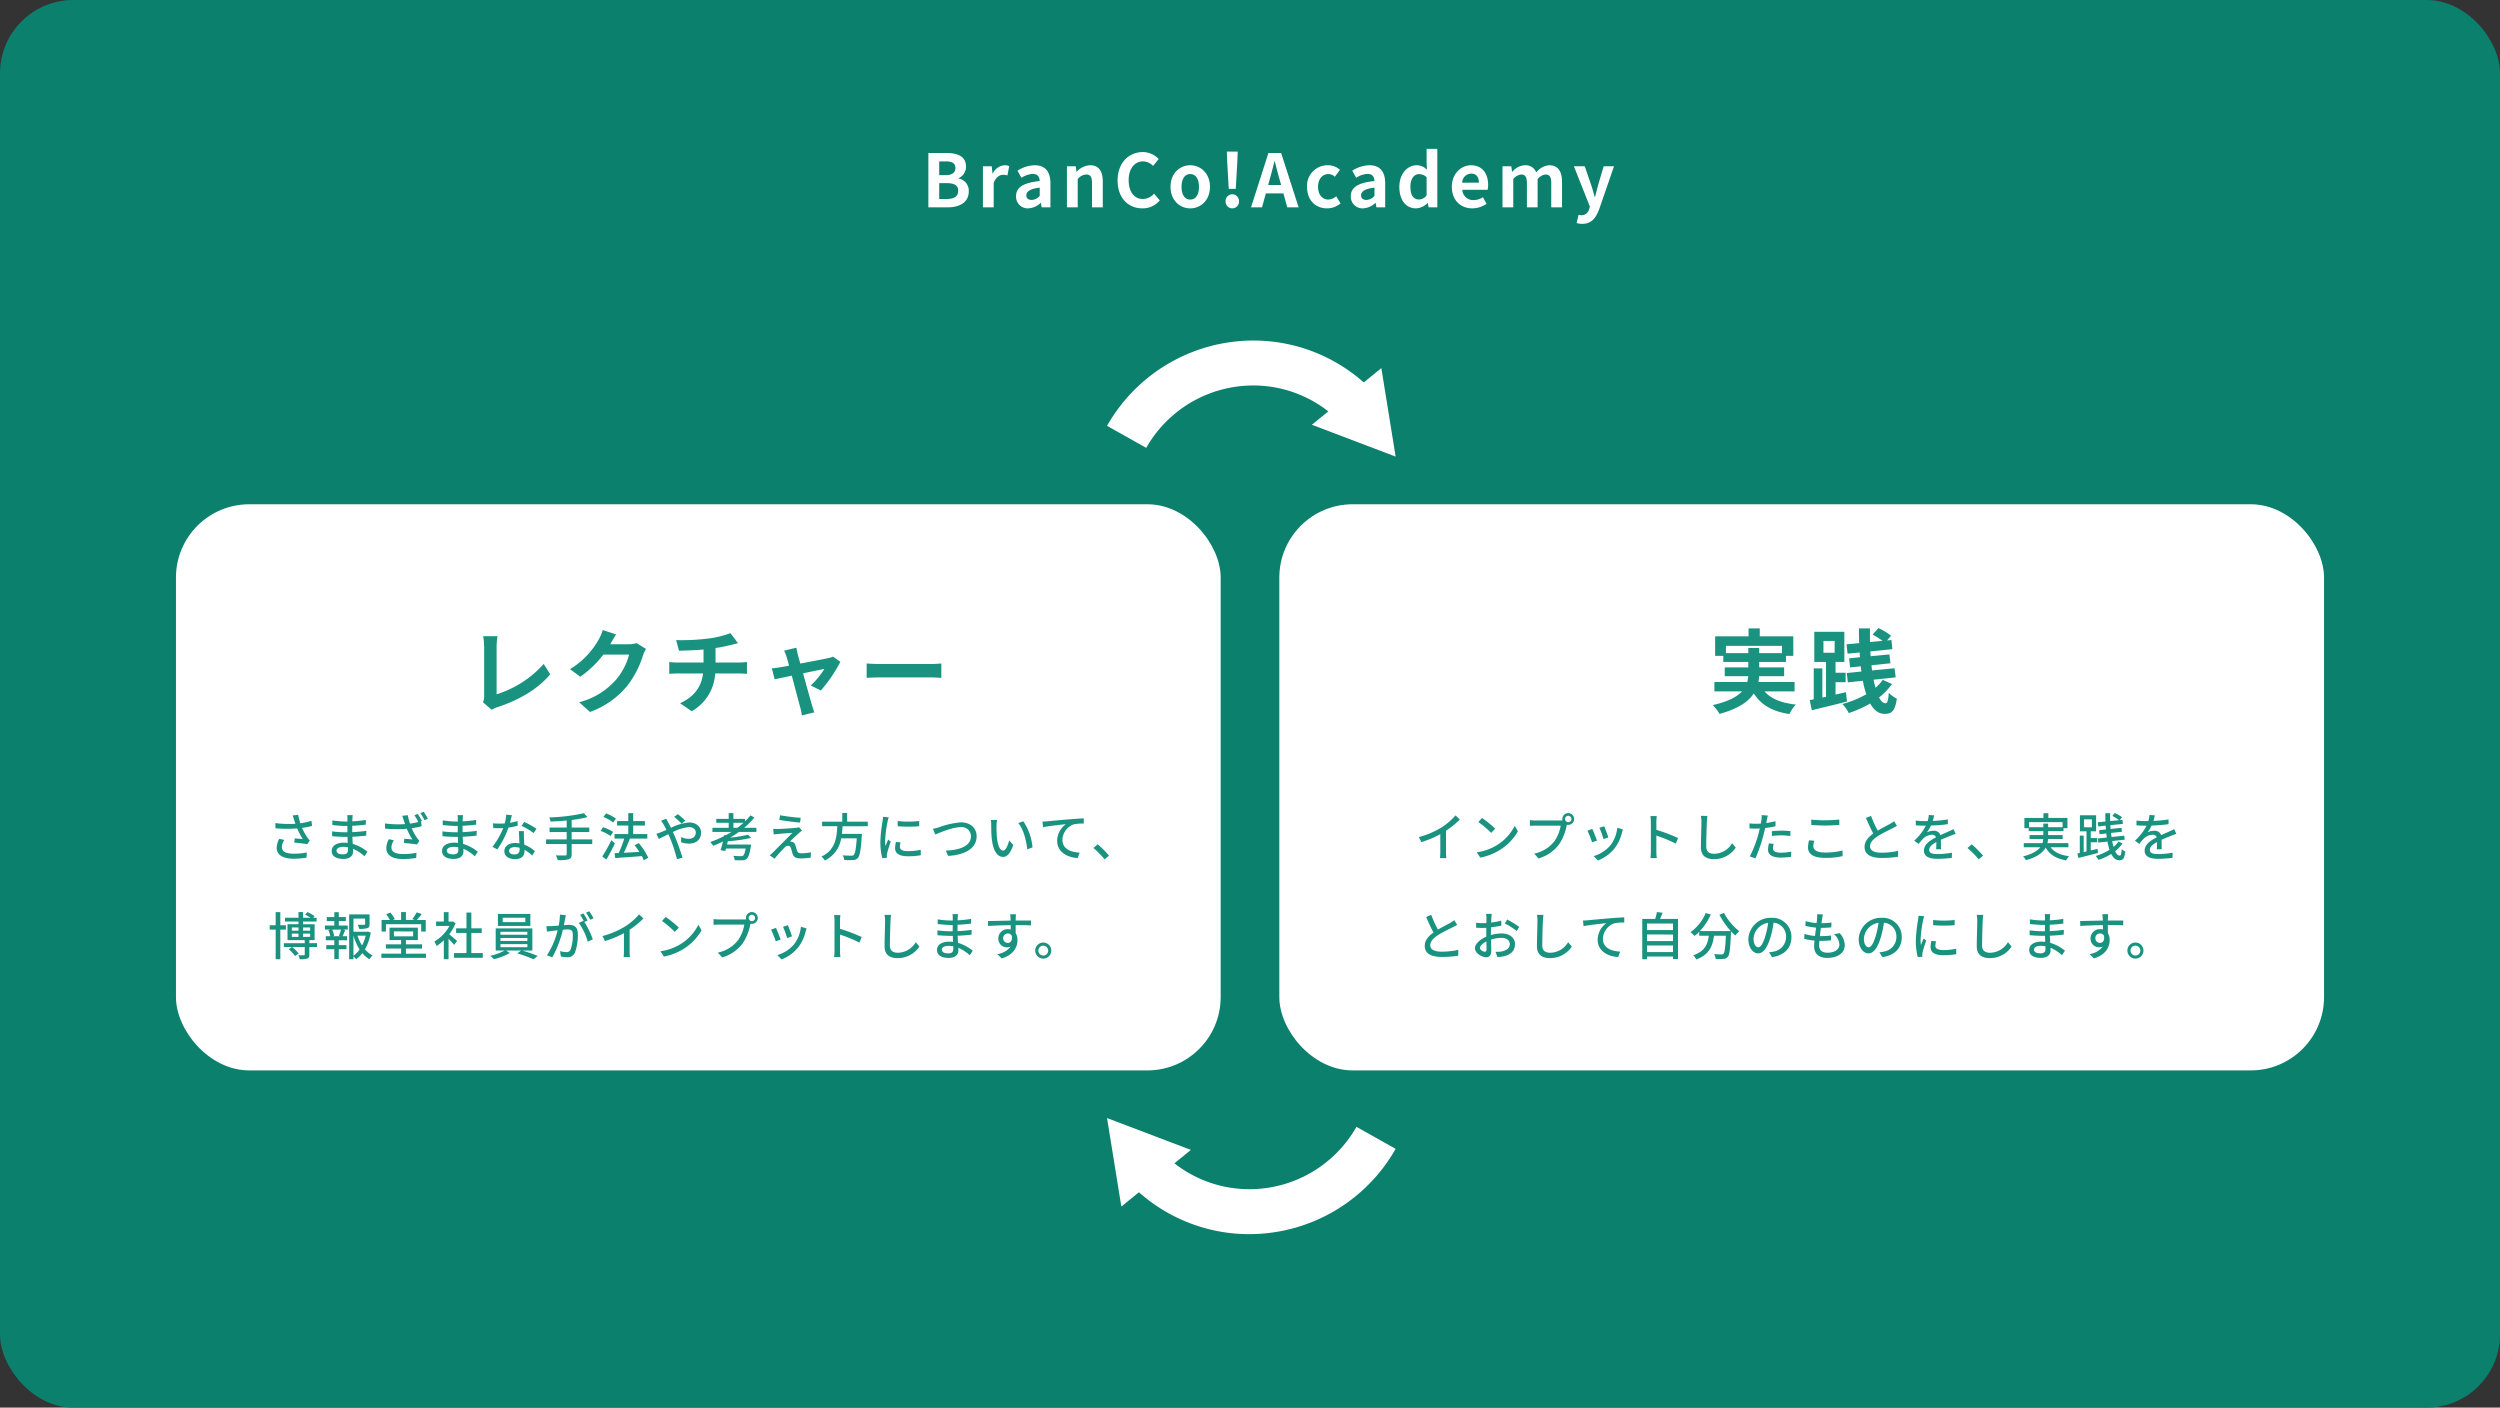 <svg xmlns="http://www.w3.org/2000/svg" xmlns:xlink="http://www.w3.org/1999/xlink" width="682" height="384" viewBox="0 0 682 384">
  <rect x="0" y="0" width="682" height="384" fill="#333333" stroke="none"/>
  <defs>
    <clipPath id="clip-path">
      <rect id="長方形_1187" data-name="長方形 1187" width="78.733" height="31.681" fill="none"/>
    </clipPath>
  </defs>
  <g id="about-fig" transform="translate(-398 -907.437)">
    <rect id="長方形_1184" data-name="長方形 1184" width="682" height="384" rx="20" transform="translate(398 907.437)" fill="#0b806d"/>
    <path id="パス_1604" data-name="パス 1604" d="M-92.74,0h5.28c3.26,0,5.74-1.38,5.74-4.36a3.365,3.365,0,0,0-2.78-3.5v-.1a3.357,3.357,0,0,0,2.02-3.2c0-2.76-2.32-3.66-5.36-3.66h-4.9Zm2.96-8.78v-3.76h1.76c1.78,0,2.66.52,2.66,1.82,0,1.18-.82,1.94-2.7,1.94Zm0,6.5V-6.6h2.06c2.04,0,3.12.62,3.12,2.06,0,1.54-1.1,2.26-3.12,2.26ZM-77.86,0h2.94V-6.68c.62-1.62,1.68-2.2,2.56-2.2a3.741,3.741,0,0,1,1.18.18l.5-2.54A3.168,3.168,0,0,0-72-11.48a3.88,3.88,0,0,0-3.18,2.26h-.06l-.22-1.98h-2.4ZM-65.5.28A5.266,5.266,0,0,0-62.12-1.2h.08l.2,1.2h2.4V-6.54c0-3.24-1.46-4.94-4.3-4.94A8.947,8.947,0,0,0-68.42-10l1.06,1.94a6.328,6.328,0,0,1,3.08-1.06c1.38,0,1.86.84,1.92,1.94-4.52.48-6.46,1.74-6.46,4.14A3.181,3.181,0,0,0-65.5.28Zm.96-2.3c-.86,0-1.48-.38-1.48-1.26,0-1,.92-1.76,3.66-2.1v2.26A3.043,3.043,0,0,1-64.54-2.02ZM-54.94,0H-52V-7.7a3.148,3.148,0,0,1,2.32-1.26c1.1,0,1.58.6,1.58,2.34V0h2.94V-6.98c0-2.82-1.04-4.5-3.46-4.5a5.162,5.162,0,0,0-3.64,1.76h-.06l-.22-1.48h-2.4Zm20.6.28A5.99,5.99,0,0,0-29.62-1.9l-1.56-1.84a4.082,4.082,0,0,1-3.06,1.46c-2.34,0-3.86-1.94-3.86-5.16,0-3.18,1.68-5.1,3.92-5.1a3.9,3.9,0,0,1,2.74,1.24l1.54-1.88a6.037,6.037,0,0,0-4.34-1.9c-3.74,0-6.88,2.86-6.88,7.74C-41.12-2.4-38.08.28-34.34.28Zm13.04,0c2.8,0,5.38-2.16,5.38-5.88s-2.58-5.88-5.38-5.88-5.38,2.16-5.38,5.88S-24.1.28-21.3.28Zm0-2.4c-1.52,0-2.38-1.36-2.38-3.48,0-2.1.86-3.48,2.38-3.48s2.38,1.38,2.38,3.48C-18.92-3.48-19.78-2.12-21.3-2.12Zm10.5-2.92h1.92l.42-7.38.1-2.78h-2.96l.1,2.78ZM-9.84.28A1.854,1.854,0,0,0-8-1.64,1.842,1.842,0,0,0-9.84-3.56a1.826,1.826,0,0,0-1.82,1.92A1.838,1.838,0,0,0-9.84.28ZM.4-7.72c.44-1.54.88-3.22,1.26-4.84h.1c.42,1.6.82,3.3,1.28,4.84L3.48-6.1H-.04ZM-4.72,0h3L-.68-3.8h4.8L5.16,0h3.1L3.5-14.82H.02ZM16.02.28A5.645,5.645,0,0,0,19.7-1.08L18.52-3.02a3.478,3.478,0,0,1-2.18.9c-1.6,0-2.78-1.36-2.78-3.48,0-2.1,1.16-3.48,2.88-3.48a2.549,2.549,0,0,1,1.7.74l1.4-1.9a4.9,4.9,0,0,0-3.26-1.24A5.587,5.587,0,0,0,10.56-5.6C10.56-1.88,12.92.28,16.02.28Zm9.8,0A5.266,5.266,0,0,0,29.2-1.2h.08l.2,1.2h2.4V-6.54c0-3.24-1.46-4.94-4.3-4.94A8.947,8.947,0,0,0,22.9-10l1.06,1.94a6.328,6.328,0,0,1,3.08-1.06c1.38,0,1.86.84,1.92,1.94-4.52.48-6.46,1.74-6.46,4.14A3.181,3.181,0,0,0,25.82.28Zm.96-2.3c-.86,0-1.48-.38-1.48-1.26,0-1,.92-1.76,3.66-2.1v2.26A3.043,3.043,0,0,1,26.78-2.02ZM40.32.28a4.645,4.645,0,0,0,3.1-1.44h.08L43.72,0H46.1V-15.96H43.18v3.94l.1,1.76a3.855,3.855,0,0,0-2.84-1.22c-2.42,0-4.7,2.24-4.7,5.88C35.74-1.92,37.54.28,40.32.28Zm.76-2.42c-1.48,0-2.32-1.16-2.32-3.48,0-2.24,1.06-3.44,2.32-3.44a3.02,3.02,0,0,1,2.1.84V-3.3A2.548,2.548,0,0,1,41.08-2.14ZM55.64.28a7.051,7.051,0,0,0,3.9-1.24l-1-1.8a4.616,4.616,0,0,1-2.52.78,2.943,2.943,0,0,1-3.1-2.8h6.9a5.527,5.527,0,0,0,.14-1.36c0-3.08-1.6-5.34-4.68-5.34-2.66,0-5.22,2.26-5.22,5.88C50.06-1.9,52.5.28,55.64.28ZM52.88-6.74A2.521,2.521,0,0,1,55.32-9.2c1.44,0,2.12.96,2.12,2.46ZM63.88,0h2.94V-7.7a3.192,3.192,0,0,1,2.14-1.26c1.06,0,1.58.6,1.58,2.34V0h2.92V-7.7a3.268,3.268,0,0,1,2.16-1.26c1.06,0,1.56.6,1.56,2.34V0h2.94V-6.98c0-2.82-1.1-4.5-3.48-4.5a4.967,4.967,0,0,0-3.56,1.96A3.048,3.048,0,0,0,70-11.48,4.716,4.716,0,0,0,66.56-9.7H66.5l-.22-1.5h-2.4ZM85.64,4.5c2.5,0,3.7-1.52,4.68-4.16L94.3-11.2H91.48L89.94-6c-.26,1.04-.54,2.12-.8,3.16h-.1C88.72-3.92,88.44-5,88.1-6l-1.78-5.2H83.36l4.36,11-.2.66a2.144,2.144,0,0,1-2.1,1.7,3.012,3.012,0,0,1-.78-.14L84.1,4.28A4.742,4.742,0,0,0,85.64,4.5Z" transform="translate(744 964)" fill="#fff"/>
    <g id="グループ_2291" data-name="グループ 2291" transform="translate(0 61.084)">
      <rect id="長方形_726" data-name="長方形 726" width="285" height="154.446" rx="20" transform="translate(446 983.916)" fill="#fff"/>
      <rect id="長方形_1185" data-name="長方形 1185" width="285" height="154.446" rx="20" transform="translate(747 983.916)" fill="#fff"/>
      <path id="パス_1601" data-name="パス 1601" d="M1.064,10.778l.686,1.386a28.643,28.643,0,0,0,5.166-2.17v4.872a16.223,16.223,0,0,1-.084,1.652H8.568a10.528,10.528,0,0,1-.1-1.652V9.056A23.617,23.617,0,0,0,12.236,5.99L11.06,4.87A17.282,17.282,0,0,1,7.168,8.2,23.118,23.118,0,0,1,1.064,10.778ZM18.312,5.57,17.29,6.662a30.366,30.366,0,0,1,3.5,2.968L21.9,8.5A29.378,29.378,0,0,0,18.312,5.57ZM16.87,14.936l.938,1.442a15.436,15.436,0,0,0,5.362-2.086,14.314,14.314,0,0,0,4.914-5.068L27.23,7.7a13.33,13.33,0,0,1-4.858,5.278A14.547,14.547,0,0,1,16.87,14.936ZM40.95,5.85a.885.885,0,0,1,.868-.882.9.9,0,0,1,.882.882.885.885,0,0,1-.882.868A.872.872,0,0,1,40.95,5.85Zm-.742,0a1.738,1.738,0,0,0,.042.378,4.753,4.753,0,0,1-.6.028h-6.79c-.462,0-1.12-.056-1.512-.1V7.726c.364-.028.924-.056,1.512-.056h6.888a10.144,10.144,0,0,1-1.75,4.3A9.394,9.394,0,0,1,32.522,15.3l1.2,1.316a10.889,10.889,0,0,0,5.558-3.794,14.263,14.263,0,0,0,2.1-5.138c.014-.084.042-.182.056-.266a1.738,1.738,0,0,0,.378.042,1.61,1.61,0,1,0-1.61-1.61ZM51.632,7.824l-1.316.434a25.6,25.6,0,0,1,1.12,3.08l1.316-.476C52.57,10.246,51.884,8.412,51.632,7.824Zm5.11.9L55.2,8.23a9.717,9.717,0,0,1-1.862,4.788,9.54,9.54,0,0,1-4.592,2.954l1.162,1.19a10.849,10.849,0,0,0,4.606-3.388,11.223,11.223,0,0,0,1.96-4.228C56.532,9.322,56.616,9.07,56.742,8.72ZM48.37,8.552l-1.316.476a28.593,28.593,0,0,1,1.274,3.192l1.33-.49C49.392,10.96,48.692,9.2,48.37,8.552Zm15.988,6.16a14.656,14.656,0,0,1-.112,1.792h1.722a16.4,16.4,0,0,1-.112-1.792V10.386a36.658,36.658,0,0,1,5.292,2.184l.63-1.526A47.455,47.455,0,0,0,65.856,8.8V6.62c0-.49.056-1.106.1-1.568H64.232a10.134,10.134,0,0,1,.126,1.568Zm15.428-9.7L77.994,5a8.1,8.1,0,0,1,.154,1.624c0,1.344-.14,4.956-.14,6.944,0,2.324,1.428,3.234,3.556,3.234a7.109,7.109,0,0,0,5.95-3.136l-.994-1.218a5.737,5.737,0,0,1-4.928,2.884c-1.218,0-2.128-.5-2.128-1.988,0-1.932.1-5.166.168-6.72A12.769,12.769,0,0,1,79.786,5.01ZM97.86,12.626l-1.3-.126a8.227,8.227,0,0,0-.238,1.75c0,1.386,1.232,2.128,3.514,2.128a21.616,21.616,0,0,0,2.772-.2l.042-1.414a15.82,15.82,0,0,1-2.8.28c-1.792,0-2.17-.574-2.17-1.2A5.139,5.139,0,0,1,97.86,12.626Zm-1.6-7.714-1.68-.126a5.727,5.727,0,0,1-.056,1.26c-.028.266-.1.63-.168,1.05-.49.042-.966.056-1.4.056a13.193,13.193,0,0,1-1.708-.112l.028,1.372c.5.042,1.022.056,1.666.056.35,0,.728-.014,1.134-.028-.112.462-.224.924-.336,1.358a32.381,32.381,0,0,1-2.38,6.272l1.526.518a42.292,42.292,0,0,0,2.212-6.44c.154-.588.308-1.232.448-1.834a25.085,25.085,0,0,0,2.814-.476V6.452a24.565,24.565,0,0,1-2.534.49c.07-.308.126-.588.168-.826C96.054,5.836,96.18,5.262,96.264,4.912ZM97.37,9.168v1.3a23.561,23.561,0,0,1,2.646-.154,17.692,17.692,0,0,1,2.38.182l.042-1.344a23.729,23.729,0,0,0-2.45-.112C99.092,9.042,98.126,9.1,97.37,9.168Zm10.738-3.15V7.474c1.12.084,2.338.154,3.766.154,1.3,0,2.926-.1,3.892-.168V6c-1.036.1-2.548.2-3.906.2A32.144,32.144,0,0,1,108.108,6.018Zm.84,5.768-1.442-.126a8.576,8.576,0,0,0-.28,1.974c0,1.834,1.624,2.828,4.634,2.828a20.052,20.052,0,0,0,4.8-.49l-.014-1.54a17.958,17.958,0,0,1-4.844.56c-2.142,0-3.122-.7-3.122-1.694A4.991,4.991,0,0,1,108.948,11.786ZM124.418,5l-1.386.574c.658,1.5,1.358,3.08,2,4.256-1.428,1.008-2.38,2.156-2.38,3.64,0,2.24,1.988,3.01,4.69,3.01a26.728,26.728,0,0,0,4.452-.336l.014-1.6a20.857,20.857,0,0,1-4.522.5c-2.086,0-3.136-.644-3.136-1.736,0-1.022.784-1.9,2.016-2.716,1.33-.868,3.192-1.736,4.116-2.212.448-.224.84-.434,1.2-.658l-.77-1.274a7.764,7.764,0,0,1-1.12.742c-.728.406-2.114,1.092-3.346,1.834A32.709,32.709,0,0,1,124.418,5Zm17.22-.14-1.456-.112a6.972,6.972,0,0,1-.322,1.666c-.28.014-.56.014-.826.014a18.1,18.1,0,0,1-2.408-.154V7.586c.784.056,1.75.084,2.338.084h.406a14.066,14.066,0,0,1-3.164,4.088l1.2.9a15.224,15.224,0,0,1,1.274-1.5,3.568,3.568,0,0,1,2.324-1.008,1.127,1.127,0,0,1,1.148.7c-1.624.826-3.3,1.918-3.3,3.64s1.624,2.226,3.71,2.226a35.651,35.651,0,0,0,3.892-.252l.042-1.414a23.84,23.84,0,0,1-3.892.364c-1.414,0-2.324-.2-2.324-1.148,0-.826.756-1.47,1.96-2.128-.014.686-.028,1.484-.056,1.974h1.33c-.014-.672-.028-1.792-.042-2.59.98-.448,1.89-.812,2.6-1.092.42-.168,1.022-.392,1.428-.518l-.574-1.288c-.448.224-.854.406-1.33.616-.658.308-1.372.6-2.24,1.008a1.843,1.843,0,0,0-1.876-1.19,4.112,4.112,0,0,0-1.792.42,11.234,11.234,0,0,0,1.078-1.848,43.257,43.257,0,0,0,4.606-.364v-1.3a32.276,32.276,0,0,1-4.116.406C141.442,5.766,141.554,5.248,141.638,4.856Zm12.152,12,1.19-1.008a25.831,25.831,0,0,0-3.094-3.094l-1.148,1.008A25.554,25.554,0,0,1,153.79,16.854ZM167.524,8.09V6.7h9.142V8.09h-3.934V7.1h-1.316V8.09Zm10.738,5.474V12.43H172.55a7.452,7.452,0,0,0,.168-1.12h3.976V10.232h-3.962V9.168h4.186V8.356H178v-2.8h-5.208V4.268h-1.344V5.556H166.25v2.8h1.19v.812h3.976v1.064h-3.752V11.31H171.4a5.258,5.258,0,0,1-.21,1.12h-5.11v1.134h4.508c-.742.952-2.128,1.834-4.7,2.492a5.148,5.148,0,0,1,.8,1.036c3.08-.882,4.62-2.1,5.376-3.444,1.078,1.932,2.856,3.024,5.586,3.486A4.671,4.671,0,0,1,178.43,16c-2.352-.308-4.046-1.106-5.026-2.436Zm4.256-7.63h2.142V8.1h-2.142Zm3.7,8.064-1.862.434v-2.24h1.75V11.058h-1.75V9.224h1.47v-4.4H181.4v4.4H183.2v5.488l-.77.168V10.372H181.37v4.746l-.658.14.266,1.218c1.484-.364,3.486-.868,5.362-1.358Zm5.712-1.988a7.3,7.3,0,0,1-1.358,1.442,13.283,13.283,0,0,1-.364-1.582l3.416-.378-.126-1.092-3.472.364c-.056-.35-.1-.728-.14-1.106l2.982-.322-.126-1.078-2.968.308c-.028-.336-.042-.686-.056-1.036l3.4-.336L193,6.088l-.756.07.658-.784a11.148,11.148,0,0,0-1.96-1.162L190.232,5a10.891,10.891,0,0,1,1.834,1.176l-2.408.238c-.014-.7-.028-1.414-.014-2.142h-1.316q0,1.155.042,2.268l-2.1.2.126,1.134,2.03-.21c.028.35.042.7.07,1.036l-1.862.2.126,1.092,1.834-.2c.042.378.1.756.14,1.12l-2.436.252.126,1.12,2.492-.266a16.34,16.34,0,0,0,.56,2.24,14.755,14.755,0,0,1-3.794,1.68,5.032,5.032,0,0,1,.8,1.064,15.942,15.942,0,0,0,3.458-1.61c.56,1.078,1.274,1.722,2.2,1.722,1.036,0,1.414-.532,1.638-2.38a3.2,3.2,0,0,1-.98-.686c-.084,1.358-.224,1.792-.546,1.792-.462,0-.882-.434-1.246-1.2a9.336,9.336,0,0,0,2.016-2.128Zm9.912-7.154-1.456-.112a6.972,6.972,0,0,1-.322,1.666c-.28.014-.56.014-.826.014a18.1,18.1,0,0,1-2.408-.154V7.586c.784.056,1.75.084,2.338.084h.406a14.066,14.066,0,0,1-3.164,4.088l1.2.9a15.224,15.224,0,0,1,1.274-1.5,3.568,3.568,0,0,1,2.324-1.008,1.127,1.127,0,0,1,1.148.7c-1.624.826-3.3,1.918-3.3,3.64s1.624,2.226,3.71,2.226a35.651,35.651,0,0,0,3.892-.252l.042-1.414a23.84,23.84,0,0,1-3.892.364c-1.414,0-2.324-.2-2.324-1.148,0-.826.756-1.47,1.96-2.128-.014.686-.028,1.484-.056,1.974h1.33c-.014-.672-.028-1.792-.042-2.59.98-.448,1.89-.812,2.6-1.092.42-.168,1.022-.392,1.428-.518l-.574-1.288c-.448.224-.854.406-1.33.616-.658.308-1.372.6-2.24,1.008a1.843,1.843,0,0,0-1.876-1.19,4.112,4.112,0,0,0-1.792.42,11.234,11.234,0,0,0,1.078-1.848,43.257,43.257,0,0,0,4.606-.364v-1.3a32.276,32.276,0,0,1-4.116.406C201.642,5.766,201.754,5.248,201.838,4.856ZM4.438,32l-1.386.574c.658,1.5,1.358,3.08,2,4.256-1.428,1.008-2.38,2.156-2.38,3.64,0,2.24,1.988,3.01,4.69,3.01a26.728,26.728,0,0,0,4.452-.336l.014-1.6a20.857,20.857,0,0,1-4.522.5c-2.086,0-3.136-.644-3.136-1.736,0-1.022.784-1.9,2.016-2.716,1.33-.868,3.192-1.736,4.116-2.212.448-.224.84-.434,1.2-.658l-.77-1.274a7.763,7.763,0,0,1-1.12.742C8.89,34.6,7.5,35.286,6.272,36.028A32.71,32.71,0,0,1,4.438,32Zm16.52-.266h-1.54a9.1,9.1,0,0,1,.084,1.106c0,.252-.014.756-.014,1.386q-.525.042-.966.042a14.144,14.144,0,0,1-1.862-.112L16.7,35.5c.462.042.994.07,1.848.07q.4,0,.924-.042c-.014.532-.014,1.064-.014,1.554v.868c-1.652.714-3.094,1.96-3.094,3.15,0,1.344,1.862,2.464,3.08,2.464.826,0,1.372-.434,1.372-1.918,0-.56-.042-1.736-.056-2.9a9.472,9.472,0,0,1,2.87-.462c1.274,0,2.24.6,2.24,1.68,0,1.176-1.022,1.792-2.2,2.016a7.384,7.384,0,0,1-1.68.1l.5,1.428a10.882,10.882,0,0,0,1.778-.21c2.058-.49,3.024-1.652,3.024-3.318,0-1.792-1.568-2.912-3.654-2.912a10.936,10.936,0,0,0-2.912.448v-.49c0-.5.014-1.064.028-1.624.966-.112,2-.28,2.814-.462l-.028-1.372a17.547,17.547,0,0,1-2.758.532c.028-.5.042-.952.056-1.288S20.916,32,20.958,31.73Zm4.186,1.54-.616,1.064a20.278,20.278,0,0,1,3.234,2.072l.686-1.12A25.072,25.072,0,0,0,25.144,33.27Zm-7.406,7.756c0-.56.728-1.274,1.75-1.778.014.91.042,1.722.042,2.17s-.2.644-.476.644C18.578,42.062,17.738,41.586,17.738,41.026ZM35.056,32.01,33.264,32a8.1,8.1,0,0,1,.154,1.624c0,1.344-.14,4.956-.14,6.944,0,2.324,1.428,3.234,3.556,3.234a7.109,7.109,0,0,0,5.95-3.136l-.994-1.218a5.737,5.737,0,0,1-4.928,2.884c-1.218,0-2.128-.5-2.128-1.988,0-1.932.1-5.166.168-6.72A12.769,12.769,0,0,1,35.056,32.01Zm10.78,1.54.154,1.54c1.554-.336,4.816-.672,6.23-.826a5.637,5.637,0,0,0-2.38,4.55c0,3.094,2.87,4.564,5.614,4.69l.518-1.484c-2.324-.1-4.7-.952-4.7-3.5a4.642,4.642,0,0,1,3.108-4.214,12.488,12.488,0,0,1,2.716-.21V32.682c-.966.042-2.366.126-3.864.252-2.576.21-5.068.448-6.09.546C46.872,33.508,46.382,33.536,45.836,33.55Zm17.472,8.61V40.354h7.084V42.16Zm7.084-4.8V39.15H63.308V37.358Zm0-3v1.792H63.308V34.362Zm-3.528-1.246c.238-.5.462-1.106.686-1.694L66,31.24a15.221,15.221,0,0,1-.462,1.876H62.006v11h1.3v-.756h7.084v.7h1.372V33.116Zm16.184-1.148a21.506,21.506,0,0,0,3.108,4.452H77.728A15.733,15.733,0,0,0,80.7,31.9l-1.386-.406a11.881,11.881,0,0,1-4.144,5.222,9.764,9.764,0,0,1,1.106,1.036,11.931,11.931,0,0,0,1.274-1.134v1.078h2.618c-.294,2.212-1.036,4.256-4.256,5.32a4.109,4.109,0,0,1,.826,1.162c3.6-1.316,4.494-3.766,4.844-6.482h3.234c-.14,3.248-.322,4.564-.644,4.9a.75.75,0,0,1-.6.2c-.322,0-1.12-.014-1.974-.1a2.986,2.986,0,0,1,.434,1.316,15.782,15.782,0,0,0,2.17,0,1.509,1.509,0,0,0,1.148-.574c.476-.546.672-2.17.854-6.412.014-.126.014-.42.014-.546a12.787,12.787,0,0,0,1.176,1.148,7.16,7.16,0,0,1,1.092-1.162,15.5,15.5,0,0,1-4.172-5ZM102.7,38.086a5.182,5.182,0,0,0-5.488-5.278,6.068,6.068,0,0,0-6.258,5.824c0,2.338,1.274,3.878,2.66,3.878s2.548-1.582,3.388-4.438a27.879,27.879,0,0,0,.84-3.934,3.722,3.722,0,0,1,3.388,3.906,4.027,4.027,0,0,1-3.388,3.976,8.653,8.653,0,0,1-1.246.2l.826,1.316C100.828,43.042,102.7,41.026,102.7,38.086Zm-10.332.406a4.68,4.68,0,0,1,3.99-4.326,22.289,22.289,0,0,1-.77,3.612c-.644,2.156-1.3,3.066-1.932,3.066C93.058,40.844,92.372,40.1,92.372,38.492ZM111.286,31.9l-1.568-.084a5.928,5.928,0,0,1-.014,1.106c-.028.364-.07.812-.14,1.316a13.623,13.623,0,0,1-2.982-.532l-.07,1.288a17.777,17.777,0,0,0,2.912.49c-.1.742-.2,1.526-.294,2.268a11.84,11.84,0,0,1-2.87-.56l-.07,1.344a15.307,15.307,0,0,0,2.8.476c-.056.63-.1,1.162-.1,1.526,0,2.324,1.554,3.206,3.584,3.206,2.9,0,4.774-1.372,4.774-3.472a4.881,4.881,0,0,0-1.4-3.29L114.3,37.3a3.84,3.84,0,0,1,1.484,2.8c0,1.316-1.232,2.226-3.276,2.226-1.5,0-2.24-.742-2.24-2.016,0-.294.028-.728.07-1.218h.532c.91,0,1.764-.056,2.618-.14l.042-1.316a22.358,22.358,0,0,1-2.87.168h-.2c.084-.728.182-1.526.28-2.254h.028a26.926,26.926,0,0,0,2.814-.14l.042-1.316a18.7,18.7,0,0,1-2.716.182c.07-.532.126-.966.168-1.274C111.132,32.668,111.188,32.332,111.286,31.9ZM132.8,38.086a5.182,5.182,0,0,0-5.488-5.278,6.068,6.068,0,0,0-6.258,5.824c0,2.338,1.274,3.878,2.66,3.878s2.548-1.582,3.388-4.438a27.879,27.879,0,0,0,.84-3.934,3.722,3.722,0,0,1,3.388,3.906,4.027,4.027,0,0,1-3.388,3.976,8.653,8.653,0,0,1-1.246.2l.826,1.316C130.928,43.042,132.8,41.026,132.8,38.086Zm-10.332.406a4.68,4.68,0,0,1,3.99-4.326,22.289,22.289,0,0,1-.77,3.612c-.644,2.156-1.3,3.066-1.932,3.066C123.158,40.844,122.472,40.1,122.472,38.492Zm18.886-5.1.014,1.428a35.681,35.681,0,0,0,5.866,0V33.4A25.8,25.8,0,0,1,141.358,33.4Zm.8,5.824-1.26-.112a7.091,7.091,0,0,0-.238,1.722c0,1.358,1.092,2.184,3.472,2.184a19.208,19.208,0,0,0,3.542-.28l-.028-1.5a15.034,15.034,0,0,1-3.486.378c-1.694,0-2.184-.518-2.184-1.148A4.863,4.863,0,0,1,142.156,39.22Zm-3.234-6.832-1.554-.14a10.175,10.175,0,0,1-.126,1.162,40.4,40.4,0,0,0-.6,5.586,17.791,17.791,0,0,0,.518,4.522l1.274-.084c-.014-.168-.028-.378-.028-.518a2.737,2.737,0,0,1,.07-.644c.14-.7.63-2.2.994-3.262l-.7-.56c-.224.518-.5,1.2-.742,1.778a13.814,13.814,0,0,1-.084-1.5,33.574,33.574,0,0,1,.686-5.278A10.042,10.042,0,0,1,138.922,32.388Zm16.114-.378L153.244,32a8.1,8.1,0,0,1,.154,1.624c0,1.344-.14,4.956-.14,6.944,0,2.324,1.428,3.234,3.556,3.234a7.109,7.109,0,0,0,5.95-3.136l-.994-1.218a5.737,5.737,0,0,1-4.928,2.884c-1.218,0-2.128-.5-2.128-1.988,0-1.932.1-5.166.168-6.72A12.768,12.768,0,0,1,155.036,32.01Zm13.846,9.464c0-.56.644-1.022,1.834-1.022a6.342,6.342,0,0,1,1.274.126c.014.308.014.588.014.784,0,.9-.6,1.134-1.386,1.134C169.414,42.5,168.882,42.076,168.882,41.474Zm4.41-9.674h-1.5a4.594,4.594,0,0,1,.07.882v.854h-.6a25.366,25.366,0,0,1-3.514-.308l.014,1.274c.91.112,2.59.252,3.514.252h.574v1.722h-.714a27.37,27.37,0,0,1-3.458-.252l.014,1.316c.966.112,2.52.182,3.416.182h.77c.014.518.042,1.092.056,1.638-.336-.028-.672-.056-1.036-.056-2.086,0-3.332.91-3.332,2.254,0,1.4,1.134,2.184,3.234,2.184,1.834,0,2.6-.966,2.6-2.03,0-.2-.014-.434-.028-.728a10.764,10.764,0,0,1,3.136,2.044l.812-1.246a11.241,11.241,0,0,0-4.018-2.142c-.028-.63-.07-1.3-.1-1.946,1.344-.056,2.506-.154,3.794-.308l.014-1.3c-1.218.168-2.45.294-3.836.35V34.7c1.358-.056,2.66-.182,3.7-.308V33.1a30.76,30.76,0,0,1-3.682.392c.014-.308.014-.574.028-.742C173.236,32.36,173.264,32.052,173.292,31.8Zm15.834.028h-1.61c.028.14.07.574.112,1.022.014.168.014.406.028.714-2,.028-4.606.1-6.188.126l.042,1.344c1.736-.112,4.032-.2,6.16-.224,0,.406.014.826.014,1.19a2.8,2.8,0,0,0-.784-.1,2.528,2.528,0,0,0-2.6,2.52,2.338,2.338,0,0,0,2.352,2.436,2.193,2.193,0,0,0,.98-.21,5.379,5.379,0,0,1-3.612,2.058l1.19,1.176c3.318-.966,4.312-3.164,4.312-5.026a3.448,3.448,0,0,0-.49-1.862c0-.63,0-1.442-.014-2.2,2.03,0,3.36.028,4.186.07l.028-1.316h-4.2c0-.28,0-.532.014-.7A8.157,8.157,0,0,1,189.126,31.828Zm-3.514,6.566a1.261,1.261,0,0,1,1.274-1.316,1.154,1.154,0,0,1,1.092.672c.182,1.316-.364,1.89-1.092,1.89A1.228,1.228,0,0,1,185.612,38.394Zm10.934,1.162a2.191,2.191,0,1,0,0,4.382,2.191,2.191,0,0,0,0-4.382Zm0,3.542a1.344,1.344,0,1,1,1.344-1.344A1.344,1.344,0,0,1,196.546,43.1Z" transform="translate(784 1063.925)" fill="#199380"/>
      <path id="パス_1602" data-name="パス 1602" d="M7.224,6.074c.1.28.224.644.364,1.078A28.885,28.885,0,0,1,2.114,6.97l.028,1.414a36.814,36.814,0,0,0,5.936.042A19.265,19.265,0,0,0,9.6,11.338c-.476-.056-1.47-.14-2.212-.2l-.1,1.162a33.572,33.572,0,0,1,3.528.42l.7-1.008a6.632,6.632,0,0,1-.672-.826,15.6,15.6,0,0,1-1.442-2.6,24.129,24.129,0,0,0,2.73-.546l-.168-1.4a17.3,17.3,0,0,1-3.024.672,15.225,15.225,0,0,1-.6-2.31l-1.512.182C6.986,5.3,7.126,5.766,7.224,6.074Zm-2.66,5.488-1.386-.308a5.5,5.5,0,0,0-.7,2.45c0,1.946,1.736,2.968,4.48,2.982a19.122,19.122,0,0,0,3.682-.308l.07-1.4a17.7,17.7,0,0,1-3.668.336c-2.016-.014-3.15-.56-3.15-1.82A3.543,3.543,0,0,1,4.564,11.562ZM18.8,14.474c0-.56.644-1.022,1.834-1.022a6.342,6.342,0,0,1,1.274.126c.014.308.014.588.014.784,0,.9-.6,1.134-1.386,1.134C19.334,15.5,18.8,15.076,18.8,14.474ZM23.212,4.8h-1.5a4.594,4.594,0,0,1,.07.882v.854h-.6a25.366,25.366,0,0,1-3.514-.308L17.682,7.5c.91.112,2.59.252,3.514.252h.574V9.476h-.714A27.37,27.37,0,0,1,17.6,9.224l.014,1.316c.966.112,2.52.182,3.416.182h.77c.014.518.042,1.092.056,1.638-.336-.028-.672-.056-1.036-.056-2.086,0-3.332.91-3.332,2.254,0,1.4,1.134,2.184,3.234,2.184,1.834,0,2.6-.966,2.6-2.03,0-.2-.014-.434-.028-.728a10.764,10.764,0,0,1,3.136,2.044l.812-1.246a11.241,11.241,0,0,0-4.018-2.142c-.028-.63-.07-1.3-.1-1.946,1.344-.056,2.506-.154,3.794-.308l.014-1.3c-1.218.168-2.45.294-3.836.35V7.7c1.358-.056,2.66-.182,3.7-.308V6.1a30.761,30.761,0,0,1-3.682.392c.014-.308.014-.574.028-.742C23.156,5.36,23.184,5.052,23.212,4.8Zm17.752-.35-.91.378a13.923,13.923,0,0,1,1.064,1.834,17.559,17.559,0,0,1-2.268.448,17.188,17.188,0,0,1-.616-2.31l-1.5.182c.154.42.294.868.392,1.19.1.28.21.644.364,1.078a28.855,28.855,0,0,1-5.474-.182l.028,1.414a36.642,36.642,0,0,0,5.922.042,19.067,19.067,0,0,0,1.526,2.9c-.462-.042-1.456-.126-2.2-.182L37.184,12.4c1.092.084,2.814.252,3.542.406l.686-.994a8.185,8.185,0,0,1-.672-.826A14.366,14.366,0,0,1,39.312,8.37a20.688,20.688,0,0,0,2.716-.546L41.86,6.466l.238-.1A20.288,20.288,0,0,0,40.964,4.45Zm1.61-.574-.91.378a14.051,14.051,0,0,1,1.148,1.932l.91-.392A17.343,17.343,0,0,0,42.574,3.876Zm-8.12,7.784-1.372-.308a5.446,5.446,0,0,0-.7,2.45c0,1.946,1.722,2.968,4.48,2.982a21.855,21.855,0,0,0,3.682-.308l.07-1.414a17.7,17.7,0,0,1-3.668.35c-2.016-.014-3.164-.56-3.164-1.82A3.659,3.659,0,0,1,34.454,11.66ZM48.9,14.474c0-.56.644-1.022,1.834-1.022a6.342,6.342,0,0,1,1.274.126c.014.308.014.588.014.784,0,.9-.6,1.134-1.386,1.134C49.434,15.5,48.9,15.076,48.9,14.474ZM53.312,4.8h-1.5a4.594,4.594,0,0,1,.07.882v.854h-.6a25.365,25.365,0,0,1-3.514-.308L47.782,7.5c.91.112,2.59.252,3.514.252h.574V9.476h-.714A27.37,27.37,0,0,1,47.7,9.224l.014,1.316c.966.112,2.52.182,3.416.182h.77c.014.518.042,1.092.056,1.638-.336-.028-.672-.056-1.036-.056-2.086,0-3.332.91-3.332,2.254,0,1.4,1.134,2.184,3.234,2.184,1.834,0,2.6-.966,2.6-2.03,0-.2-.014-.434-.028-.728a10.764,10.764,0,0,1,3.136,2.044l.812-1.246a11.241,11.241,0,0,0-4.018-2.142c-.028-.63-.07-1.3-.1-1.946,1.344-.056,2.506-.154,3.794-.308l.014-1.3c-1.218.168-2.45.294-3.836.35V7.7c1.358-.056,2.66-.182,3.7-.308V6.1a30.761,30.761,0,0,1-3.682.392c.014-.308.014-.574.028-.742C53.256,5.36,53.284,5.052,53.312,4.8Zm13.328.014L65.1,4.66a11.426,11.426,0,0,1-.406,2.394c-.49.042-.98.056-1.442.056-.56,0-1.232-.028-1.778-.084l.1,1.3c.56.028,1.148.042,1.68.042.336,0,.672-.014,1.022-.028a21.024,21.024,0,0,1-2.94,5.11l1.344.686a25.049,25.049,0,0,0,3.038-5.95,18.792,18.792,0,0,0,2.506-.5L68.18,6.4a13.386,13.386,0,0,1-2.058.476C66.332,6.088,66.528,5.3,66.64,4.814Zm-.756,9.7c0-.574.63-.994,1.554-.994a4.874,4.874,0,0,1,1.3.182c.014.182.014.35.014.476,0,.756-.35,1.344-1.414,1.344C66.388,15.524,65.884,15.118,65.884,14.516ZM69.93,9.154H68.558c.028.924.1,2.24.14,3.346a8.026,8.026,0,0,0-1.19-.1c-1.736,0-2.926.924-2.926,2.24,0,1.456,1.316,2.156,2.94,2.156,1.848,0,2.562-.966,2.562-2.156V14.25a10.926,10.926,0,0,1,2.1,1.568l.742-1.19a9.123,9.123,0,0,0-2.9-1.764c-.042-.8-.084-1.61-.1-2.072C69.916,10.232,69.9,9.742,69.93,9.154Zm2.632.532.8-1.162A24.782,24.782,0,0,0,70,6.648l-.714,1.078A17.8,17.8,0,0,1,72.562,9.686Zm16,1.722H82.95V9.42h4.816V8.174H82.95V6.116a28.949,28.949,0,0,0,4.3-.784l-.966-1.064a49.328,49.328,0,0,1-9.436,1.148,3.887,3.887,0,0,1,.308,1.134c1.414-.056,2.94-.154,4.438-.28v1.9H76.916V9.42h4.676v1.988H75.964v1.274h5.628v2.73c0,.294-.112.392-.42.392s-1.442.014-2.562-.028a5.641,5.641,0,0,1,.546,1.288,9.821,9.821,0,0,0,2.968-.224c.588-.2.826-.56.826-1.414V12.682h5.614Zm6.468-5.656a10.643,10.643,0,0,0-2.7-1.428l-.714.966a11,11,0,0,1,2.66,1.526Zm-.77,3.626A12.213,12.213,0,0,0,91.518,8.09L90.846,9.1a10.8,10.8,0,0,1,2.7,1.386Zm-.49,2.268a39.743,39.743,0,0,1-2.478,4.438l1.12.826a47.036,47.036,0,0,0,2.338-4.424Zm10.08,4.788a16.74,16.74,0,0,0-2.618-4.018l-1.12.588a18.317,18.317,0,0,1,1.3,1.82c-1.456.084-2.926.168-4.242.238.574-1.148,1.19-2.59,1.666-3.864h4.746V9.966h-3.85V7.642h3.192V6.41H99.736V4.254H98.392V6.41H95.34V7.642h3.052V9.966H94.64V11.2h2.646a27.566,27.566,0,0,1-1.512,3.934l-1.12.056.182,1.316c1.9-.14,4.648-.322,7.266-.532a9.918,9.918,0,0,1,.532,1.148Zm9.086-9.324,1.022-.784c-.5-.518-1.554-1.414-2.03-1.792l-1.022.728A21.026,21.026,0,0,1,112.938,7.11Zm-4.172-1.344-1.428.574a12.55,12.55,0,0,1,.742,1.092c.224.392.462.868.714,1.386-.532.238-1.022.448-1.484.63a9.338,9.338,0,0,1-1.26.42l.672,1.414c.616-.28,1.554-.77,2.6-1.288l.462,1.05a40.726,40.726,0,0,1,1.89,5.768l1.526-.392c-.476-1.568-1.442-4.326-2.156-5.978-.154-.336-.308-.686-.476-1.036a12.354,12.354,0,0,1,4.368-1.344c1.232,0,1.876.672,1.876,1.456,0,1.008-.686,1.736-2.016,1.736a4.812,4.812,0,0,1-1.96-.476l-.042,1.4a6.556,6.556,0,0,0,2.128.392c2.156,0,3.332-1.232,3.332-3,0-1.568-1.246-2.772-3.276-2.772a13.715,13.715,0,0,0-4.942,1.456c-.266-.532-.518-1.036-.756-1.484C109.144,6.522,108.878,6,108.766,5.766Zm18.312,2.492V6.886h2.744c-.518.476-1.078.938-1.652,1.372Zm6.272,1.12V8.258H130a21.144,21.144,0,0,0,2.786-2.814l-1.064-.588a20.1,20.1,0,0,1-1.484,1.638V5.808h-3.164V4.254H125.79V5.808H122.4V6.886h3.388V8.258h-4.438v1.12h5.18c-.476.308-.966.588-1.47.868l-.448-.056-.07.322a29.171,29.171,0,0,1-3.794,1.624,6.658,6.658,0,0,1,.812,1.022c.9-.35,1.778-.728,2.66-1.162-.224.882-.448,1.736-.658,2.366l1.3.2c.056-.2.126-.42.182-.658h5.376c-.21,1.162-.448,1.75-.714,1.96a.966.966,0,0,1-.6.126c-.35,0-1.246-.014-2.072-.1a2.776,2.776,0,0,1,.392,1.2c.854.042,1.666.042,2.1.014a1.7,1.7,0,0,0,1.19-.392c.448-.42.784-1.344,1.106-3.318.028-.2.07-.574.07-.574h-6.552c.07-.294.14-.6.224-.91A37.553,37.553,0,0,0,131.88,11l-.8-.868a35.18,35.18,0,0,1-4.886.8,27.815,27.815,0,0,0,2.38-1.554Zm6.468-4.55L139.594,6.1c1.694.294,4.214.616,5.656.728l.182-1.3A52.507,52.507,0,0,1,139.818,4.828ZM145.8,9.014l-.826-.924a3.68,3.68,0,0,1-.714.154c-1.106.14-4.326.322-5.068.336-.476,0-.938-.014-1.26-.042l.126,1.54a9.438,9.438,0,0,1,1.162-.14c.84-.07,2.9-.252,3.948-.308-1.344,1.372-4.732,4.76-5.362,5.4-.322.308-.616.56-.826.728l1.33.924c.868-1.106,2.184-2.506,2.688-3.01a1.473,1.473,0,0,1,.98-.532c.35,0,.644.224.812.728.112.364.308,1.12.448,1.54.322.924,1.022,1.2,2.24,1.2a22.06,22.06,0,0,0,2.674-.21l.084-1.47a12.994,12.994,0,0,1-2.688.28c-.644,0-.966-.238-1.106-.728-.14-.406-.308-1.036-.448-1.428a1.24,1.24,0,0,0-.966-.98,1.468,1.468,0,0,0-.532-.07c.434-.462,1.89-1.806,2.478-2.324A9.863,9.863,0,0,1,145.8,9.014Zm17.934-1.19V6.578H158.1V4.2h-1.33v2.38h-5.5V7.824h4.144c-.154,3.108-.532,6.524-4.34,8.274a3.8,3.8,0,0,1,.938,1.078,8.042,8.042,0,0,0,4.452-6.048h4.256c-.2,2.912-.462,4.228-.84,4.55a.918.918,0,0,1-.672.182c-.392,0-1.372-.014-2.338-.1a2.692,2.692,0,0,1,.448,1.274,22.5,22.5,0,0,0,2.366.014A1.74,1.74,0,0,0,161,16.518c.546-.574.84-2.128,1.092-6.02.028-.2.042-.6.042-.6h-5.46c.084-.686.14-1.386.182-2.072ZM171.878,6.4l.014,1.428a35.681,35.681,0,0,0,5.866,0V6.4A25.8,25.8,0,0,1,171.878,6.4Zm.8,5.824-1.26-.112a7.091,7.091,0,0,0-.238,1.722c0,1.358,1.092,2.184,3.472,2.184a19.208,19.208,0,0,0,3.542-.28l-.028-1.5a15.034,15.034,0,0,1-3.486.378c-1.694,0-2.184-.518-2.184-1.148A4.863,4.863,0,0,1,172.676,12.22Zm-3.234-6.832-1.554-.14a10.175,10.175,0,0,1-.126,1.162,40.4,40.4,0,0,0-.6,5.586,17.79,17.79,0,0,0,.518,4.522l1.274-.084c-.014-.168-.028-.378-.028-.518a2.737,2.737,0,0,1,.07-.644c.14-.7.63-2.2.994-3.262l-.7-.56c-.224.518-.5,1.2-.742,1.778a13.814,13.814,0,0,1-.084-1.5,33.574,33.574,0,0,1,.686-5.278A10.042,10.042,0,0,1,169.442,5.388ZM181.51,8.524l.63,1.568c1.274-.532,4.718-2.016,6.916-2.016a2.511,2.511,0,0,1,2.814,2.506c0,2.674-3.15,3.78-6.86,3.878l.63,1.456c4.578-.238,7.784-2.044,7.784-5.32,0-2.45-1.9-3.836-4.312-3.836a22.815,22.815,0,0,0-5.978,1.358A15.288,15.288,0,0,1,181.51,8.524ZM199,6.13,197.288,6.1a7.163,7.163,0,0,1,.112,1.316c0,.84.014,2.52.154,3.752.378,3.682,1.68,5.026,3.094,5.026,1.022,0,1.89-.826,2.772-3.22l-1.106-1.3c-.322,1.274-.938,2.8-1.638,2.8-.938,0-1.512-1.484-1.722-3.682a31.345,31.345,0,0,1-.1-3.15A11.461,11.461,0,0,1,199,6.13Zm7.168.35-1.386.462c1.414,1.68,2.212,4.788,2.45,7.2l1.442-.56A15.25,15.25,0,0,0,206.164,6.48Zm5.222.07.154,1.54c1.554-.336,4.816-.672,6.23-.826a5.637,5.637,0,0,0-2.38,4.55c0,3.094,2.87,4.564,5.614,4.69l.518-1.484c-2.324-.1-4.7-.952-4.7-3.5a4.642,4.642,0,0,1,3.108-4.214,12.488,12.488,0,0,1,2.716-.21V5.682c-.966.042-2.366.126-3.864.252-2.576.21-5.068.448-6.09.546C212.422,6.508,211.932,6.536,211.386,6.55Zm16.954,10.3,1.19-1.008a25.831,25.831,0,0,0-3.094-3.094l-1.148,1.008A25.554,25.554,0,0,1,228.34,16.854ZM5,36.028v-1.19H3.472V31.254H2.2v3.584H.574v1.19H2.2v8.064H3.472V36.028Zm1.61,1.092h1.82V38H6.608Zm0-1.68h1.82v.868H6.608Zm5,0v.868H9.674V35.44Zm0,2.562H9.674V37.12h1.932Zm1.876,1.722H11.4V38.9h1.428v-4.34H9.674V33.83h3.7V32.794h-.952l.378-.462A11.9,11.9,0,0,0,10.85,31.24l-.588.7a14.077,14.077,0,0,1,1.484.854H9.674V31.24H8.428v1.554H4.746V33.83H8.428v.728h-3V38.9h4.7v.826h-5.7v1.05h2.17l-.826.616A9.408,9.408,0,0,1,7.5,43.238l.952-.7a9.539,9.539,0,0,0-1.764-1.764h3.444v2.044c0,.154-.042.21-.238.21s-.826.014-1.5,0a3.274,3.274,0,0,1,.364,1.078,6.453,6.453,0,0,0,2.058-.182c.462-.168.574-.476.574-1.078V40.774h2.086Zm6.44-1.9H17.7l.462-.126a6.664,6.664,0,0,0-.546-1.68h2.422a17.015,17.015,0,0,1-.588,1.68Zm-.5-4.13H21.35V32.6H19.418V31.282H18.2V32.6H16.142V33.69H18.2v1.218H15.638v1.106h1.5l-.574.154a6.28,6.28,0,0,1,.532,1.652H15.876v1.12H18.2v1.316H16v1.106h2.2v2.7h1.218v-2.7h2.1V40.256h-2.1V38.94H21.7V37.82H20.454c.224-.448.476-1.064.714-1.652l-.6-.154h1.3V34.908h-2.45Zm4,3.976a14.474,14.474,0,0,0,1.666,3.78,7.034,7.034,0,0,1-1.666,1.68Zm3.332,0a11.262,11.262,0,0,1-.994,2.688,12.061,12.061,0,0,1-1.246-2.688Zm.588-1.12-.21.056h-3.71V33.018H26.6V34.5c0,.154-.056.2-.266.21s-.952.014-1.75-.014a4.1,4.1,0,0,1,.392,1.12,7.031,7.031,0,0,0,2.226-.182c.49-.182.616-.518.616-1.12V31.87H22.246V44.106h1.176v-.742a4,4,0,0,1,.714.756,8.024,8.024,0,0,0,1.708-1.666,7.675,7.675,0,0,0,1.932,1.652,5.168,5.168,0,0,1,.868-1.036A6.771,6.771,0,0,1,26.558,41.4,13.673,13.673,0,0,0,28.14,36.84Zm4.942-2H41.9v2h1.246V33.41H40.7a14.5,14.5,0,0,0,1.33-1.652l-1.358-.434a13.057,13.057,0,0,1-1.2,1.848l.658.238H37.73V31.24H36.414v2.17H34.188l.518-.238a8.368,8.368,0,0,0-1.2-1.792l-1.162.462a9.682,9.682,0,0,1,1.022,1.568H31.094v3.136h1.19Zm2.184,1.974H39.7v1.33H34.468Zm3.262,6.076V41.18h4.41V40.046H37.73V38.87h3.262V35.5H33.264V38.87h3.15v1.176H32.27V41.18h4.144v1.414H31.038v1.134H43.2V42.594Zm13.958-3.472c-.322-.294-1.484-1.3-2.142-1.834a12.937,12.937,0,0,0,1.736-3.01l-.728-.49-.224.042h-.966V31.254H48.076V33.83H45.962v1.19H49.63A11.538,11.538,0,0,1,45.472,39.3a6.148,6.148,0,0,1,.644,1.2,12.335,12.335,0,0,0,1.96-1.568v5.166h1.288V38.534c.574.574,1.2,1.246,1.526,1.652Zm3.892,3.3V36.938h2.828v-1.26H55.58V31.366H54.25v4.312H51.422v1.26H54.25v5.488H50.862v1.288H58.7V42.426Zm14.728-8.442H64.134v-1.2h6.174Zm1.372-2.24H62.832V35.02H71.68ZM63.518,39.99h7.35v.826h-7.35Zm0-1.68h7.35v.812h-7.35Zm0-1.68h7.35v.8h-7.35Zm8.708,5.11V35.692h-10V41.74h2.45a16.392,16.392,0,0,1-3.92,1.428,7.844,7.844,0,0,1,.98.938,17.627,17.627,0,0,0,4.34-1.694l-1.008-.672H69.16l-1.036.77a37.265,37.265,0,0,1,4.41,1.61l1.148-.91a41.737,41.737,0,0,0-4.172-1.47Zm9.156-9.646-1.638-.168a15.718,15.718,0,0,1-.336,3.01c-.784.07-1.54.126-1.988.14-.476.014-.9.028-1.358,0l.14,1.512c.378-.07,1.036-.154,1.386-.2.322-.042.9-.112,1.526-.182a21.835,21.835,0,0,1-2.9,6.818l1.442.574a29.232,29.232,0,0,0,2.9-7.532c.518-.056.98-.084,1.274-.084.882,0,1.428.21,1.428,1.414a11.539,11.539,0,0,1-.616,4.116,1.125,1.125,0,0,1-1.148.658,7.394,7.394,0,0,1-1.722-.28l.238,1.456a7.743,7.743,0,0,0,1.666.21,2.092,2.092,0,0,0,2.156-1.232,13.556,13.556,0,0,0,.8-5.082c0-1.96-1.036-2.506-2.38-2.506-.322,0-.84.028-1.414.084.126-.658.252-1.33.336-1.764C81.242,32.752,81.312,32.388,81.382,32.094Zm6.384-1.064-.91.378a14.134,14.134,0,0,1,1.162,1.932l.91-.406A21.725,21.725,0,0,0,87.766,31.03Zm-1.6.588L85.26,32a12.686,12.686,0,0,1,.994,1.708c-.014-.028-.042-.056-.056-.084l-1.3.574a16.156,16.156,0,0,1,2.436,5.124l1.386-.658a24.491,24.491,0,0,0-2.31-4.732l.9-.378A20.507,20.507,0,0,0,86.17,31.618Zm5.194,6.16.686,1.386a28.644,28.644,0,0,0,5.166-2.17v4.872a16.223,16.223,0,0,1-.084,1.652h1.736a10.528,10.528,0,0,1-.1-1.652v-5.81a23.617,23.617,0,0,0,3.766-3.066l-1.176-1.12A17.281,17.281,0,0,1,97.468,35.2,23.118,23.118,0,0,1,91.364,37.778Zm17.248-5.208-1.022,1.092a30.365,30.365,0,0,1,3.5,2.968L112.2,35.5A29.379,29.379,0,0,0,108.612,32.57Zm-1.442,9.366.938,1.442a15.436,15.436,0,0,0,5.362-2.086,14.314,14.314,0,0,0,4.914-5.068L117.53,34.7a13.33,13.33,0,0,1-4.858,5.278A14.547,14.547,0,0,1,107.17,41.936Zm24.08-9.086a.885.885,0,0,1,.868-.882.9.9,0,0,1,.882.882.885.885,0,0,1-.882.868A.872.872,0,0,1,131.25,32.85Zm-.742,0a1.738,1.738,0,0,0,.042.378,4.753,4.753,0,0,1-.6.028h-6.79c-.462,0-1.12-.056-1.512-.1v1.568c.364-.028.924-.056,1.512-.056h6.888a10.144,10.144,0,0,1-1.75,4.3,9.394,9.394,0,0,1-5.474,3.332l1.2,1.316a10.889,10.889,0,0,0,5.558-3.794,14.263,14.263,0,0,0,2.1-5.138c.014-.084.042-.182.056-.266a1.738,1.738,0,0,0,.378.042,1.61,1.61,0,1,0-1.61-1.61Zm11.424,1.974-1.316.434a25.6,25.6,0,0,1,1.12,3.08l1.316-.476C142.87,37.246,142.184,35.412,141.932,34.824Zm5.11.9-1.54-.49a9.717,9.717,0,0,1-1.862,4.788,9.54,9.54,0,0,1-4.592,2.954l1.162,1.19a10.849,10.849,0,0,0,4.606-3.388,11.223,11.223,0,0,0,1.96-4.228C146.832,36.322,146.916,36.07,147.042,35.72Zm-8.372-.168-1.316.476a28.594,28.594,0,0,1,1.274,3.192l1.33-.49C139.692,37.96,138.992,36.2,138.67,35.552Zm15.988,6.16a14.658,14.658,0,0,1-.112,1.792h1.722a16.4,16.4,0,0,1-.112-1.792V37.386a36.658,36.658,0,0,1,5.292,2.184l.63-1.526a47.455,47.455,0,0,0-5.922-2.24V33.62c0-.49.056-1.106.1-1.568h-1.722a10.135,10.135,0,0,1,.126,1.568Zm15.428-9.7L168.294,32a8.1,8.1,0,0,1,.154,1.624c0,1.344-.14,4.956-.14,6.944,0,2.324,1.428,3.234,3.556,3.234a7.109,7.109,0,0,0,5.95-3.136l-.994-1.218a5.737,5.737,0,0,1-4.928,2.884c-1.218,0-2.128-.5-2.128-1.988,0-1.932.1-5.166.168-6.72A12.768,12.768,0,0,1,170.086,32.01Zm13.846,9.464c0-.56.644-1.022,1.834-1.022a6.342,6.342,0,0,1,1.274.126c.014.308.014.588.014.784,0,.9-.6,1.134-1.386,1.134C184.464,42.5,183.932,42.076,183.932,41.474Zm4.41-9.674h-1.5a4.594,4.594,0,0,1,.07.882v.854h-.6a25.366,25.366,0,0,1-3.514-.308l.014,1.274c.91.112,2.59.252,3.514.252h.574v1.722h-.714a27.37,27.37,0,0,1-3.458-.252l.014,1.316c.966.112,2.52.182,3.416.182h.77c.014.518.042,1.092.056,1.638-.336-.028-.672-.056-1.036-.056-2.086,0-3.332.91-3.332,2.254,0,1.4,1.134,2.184,3.234,2.184,1.834,0,2.6-.966,2.6-2.03,0-.2-.014-.434-.028-.728a10.764,10.764,0,0,1,3.136,2.044l.812-1.246a11.241,11.241,0,0,0-4.018-2.142c-.028-.63-.07-1.3-.1-1.946,1.344-.056,2.506-.154,3.794-.308l.014-1.3c-1.218.168-2.45.294-3.836.35V34.7c1.358-.056,2.66-.182,3.7-.308V33.1a30.76,30.76,0,0,1-3.682.392c.014-.308.014-.574.028-.742C188.286,32.36,188.314,32.052,188.342,31.8Zm15.834.028h-1.61c.028.14.07.574.112,1.022.014.168.014.406.028.714-2,.028-4.606.1-6.188.126l.042,1.344c1.736-.112,4.032-.2,6.16-.224,0,.406.014.826.014,1.19a2.8,2.8,0,0,0-.784-.1,2.528,2.528,0,0,0-2.6,2.52,2.338,2.338,0,0,0,2.352,2.436,2.193,2.193,0,0,0,.98-.21,5.379,5.379,0,0,1-3.612,2.058l1.19,1.176c3.318-.966,4.312-3.164,4.312-5.026a3.448,3.448,0,0,0-.49-1.862c0-.63,0-1.442-.014-2.2,2.03,0,3.36.028,4.186.07l.028-1.316h-4.2c0-.28,0-.532.014-.7A8.159,8.159,0,0,1,204.176,31.828Zm-3.514,6.566a1.261,1.261,0,0,1,1.274-1.316,1.154,1.154,0,0,1,1.092.672c.182,1.316-.364,1.89-1.092,1.89A1.228,1.228,0,0,1,200.662,38.394ZM211.6,39.556a2.191,2.191,0,1,0,0,4.382,2.191,2.191,0,0,0,0-4.382Zm0,3.542a1.344,1.344,0,1,1,1.344-1.344A1.344,1.344,0,0,1,211.6,43.1Z" transform="translate(471 1063.925)" fill="#199380"/>
      <path id="パス_1600" data-name="パス 1600" d="M-21.163-14.4v-1.975h15.3V-14.4h-6.225v-1.425h-2.975V-14.4ZM-2.437-3.95V-6.525h-9.875a8.488,8.488,0,0,0,.2-1.575h6.825v-2.4h-6.8V-12h7.3v-1.65h2v-5.325h-9.15V-21.15h-3.05v2.175h-9.125v5.325h2.225V-12h6.825v1.5h-6.425v2.4h6.4a11.458,11.458,0,0,1-.25,1.575h-8.975V-3.95h7.525c-1.375,1.475-3.775,2.775-7.975,3.725a12.132,12.132,0,0,1,1.85,2.4c5.1-1.375,7.875-3.35,9.35-5.575,1.975,3.1,4.95,4.875,9.7,5.625a11.567,11.567,0,0,1,1.75-2.6C-6.062-.8-8.862-1.95-10.638-3.95ZM5.438-17.725h3.05V-14.5H5.438ZM11.563-3.75c-.925.225-1.875.45-2.825.65V-6.475h2.75V-9.05H8.738V-12h2.4v-8.225h-8.2V-12h3.2v9.5l-1,.225v-7.95H2.787V-1.8l-1.1.225.575,2.75c2.675-.65,6.25-1.5,9.6-2.375ZM21.613-7.1a12.3,12.3,0,0,1-1.975,2.15c-.2-.675-.35-1.4-.525-2.2l6.025-.625-.3-2.5-6.125.6c-.075-.45-.125-.925-.175-1.425l5.175-.525-.275-2.425-5.125.5c-.025-.425-.05-.875-.075-1.325l6-.6-.25-2.5-1.2.125,1.1-1.3a18.562,18.562,0,0,0-3.425-2.075l-1.625,1.75a29.688,29.688,0,0,1,2.725,1.725l-3.425.325c-.025-1.225-.025-2.475,0-3.725H15.112c0,1.35.025,2.7.075,4.025l-3.45.325.275,2.55,3.3-.325c.025.45.05.875.075,1.3l-2.95.3.275,2.475,2.9-.3c.05.475.1.95.175,1.425l-3.975.4.275,2.55,4.1-.425a26.256,26.256,0,0,0,.925,3.675,26.281,26.281,0,0,1-6.525,2.65,9.533,9.533,0,0,1,1.75,2.475,30.834,30.834,0,0,0,5.85-2.6c1,1.775,2.275,2.825,3.925,2.825,2.05,0,2.85-.85,3.35-4.175a6.979,6.979,0,0,1-2.2-1.6c-.15,2.2-.4,2.875-.9,2.875-.65,0-1.225-.575-1.75-1.575a18.161,18.161,0,0,0,3.525-3.675Z" transform="translate(890 1038.925)" fill="#199380"/>
      <path id="パス_1603" data-name="パス 1603" d="M-61.25-1l2.375,2.05A6.453,6.453,0,0,1-57.4.375c5.9-1.925,11.075-4.9,14.5-9l-1.775-2.825a28.646,28.646,0,0,1-12.85,8.275v-13a18.287,18.287,0,0,1,.25-2.85H-61.2a15.972,15.972,0,0,1,.275,2.85v13.55A3.265,3.265,0,0,1-61.25-1Zm36.325-18.5-3.65-1.2A12.028,12.028,0,0,1-29.7-18.075a22.013,22.013,0,0,1-7.8,8.05l2.8,2.075A28.5,28.5,0,0,0-28.4-14h7.025a17.772,17.772,0,0,1-3.55,6.825A19.924,19.924,0,0,1-35-1l2.95,2.65A23.343,23.343,0,0,0-21.95-5.4a26.085,26.085,0,0,0,4.35-8.35,10.01,10.01,0,0,1,.825-1.8l-2.55-1.575a8.016,8.016,0,0,1-2.175.3h-5.025c.025-.05.05-.075.075-.125C-26.15-17.5-25.5-18.625-24.925-19.5ZM-8.55-17.95l.775,2.9c1.675-.05,4.3-.125,6.7-.325v3.55h-7.05a21.763,21.763,0,0,1-2.3-.15V-8.75c.65-.05,1.575-.1,2.35-.1H-1.2c-.475,3.7-2.475,6.375-6.275,8.125L-4.3,1.45A12.6,12.6,0,0,0,2.1-8.85H8.575c.675,0,1.525.05,2.2.1v-3.225c-.55.05-1.725.15-2.275.15H2.2V-15.8a40.358,40.358,0,0,0,4.2-.825c.425-.1,1.075-.275,1.925-.475l-2.05-2.75a27.1,27.1,0,0,1-6.3,1.5A59,59,0,0,1-8.55-17.95Zm32.8,2.075-3.35.8a8.755,8.755,0,0,1,.7,1.775c.175.55.4,1.35.65,2.325-1.15.225-2.05.375-2.4.425-.825.15-1.5.225-2.3.3l.775,3c.75-.175,2.575-.55,4.675-1,.9,3.4,1.925,7.3,2.3,8.65a14.329,14.329,0,0,1,.45,2.2l3.4-.85c-.2-.5-.525-1.625-.675-2.05-.375-1.3-1.45-5.15-2.4-8.6,2.7-.55,5.2-1.075,5.8-1.175a22.194,22.194,0,0,1-3.7,4.5L30.925-4.2a39.351,39.351,0,0,0,5.325-7.825l-2-1.425a4.766,4.766,0,0,1-1.275.4c-.975.225-4.475.9-7.65,1.5-.275-.975-.5-1.825-.675-2.425C24.5-14.625,24.35-15.3,24.25-15.875Zm19.175,4.3V-7.65c.925-.075,2.6-.125,4.025-.125H60.875c1.05,0,2.325.1,2.925.125v-3.925c-.65.05-1.75.15-2.925.15H47.45C46.15-11.425,44.325-11.5,43.425-11.575Z" transform="translate(591 1038.925)" fill="#199380"/>
    </g>
    <g id="グループ_2311" data-name="グループ 2311" transform="translate(700 1000.319)">
      <g id="グループ_2310" data-name="グループ 2310" transform="translate(0 0)" clip-path="url(#clip-path)">
        <path id="パス_1581" data-name="パス 1581" d="M65.832,24.771A33.2,33.2,0,0,0,44.545,12.6,33.57,33.57,0,0,0,10.692,29.291L0,23.283A45.923,45.923,0,0,1,46.292.458,45.445,45.445,0,0,1,75.413,17.111Z" transform="translate(0 0)" fill="#fff"/>
        <path id="パス_1582" data-name="パス 1582" d="M57.7,5.226,61.6,29.37,38.74,20.683Z" transform="translate(17.131 2.311)" fill="#fff"/>
      </g>
    </g>
    <g id="グループ_2312" data-name="グループ 2312" transform="translate(778.733 1244.127) rotate(180)">
      <g id="グループ_2310-2" data-name="グループ 2310" transform="translate(0 0)" clip-path="url(#clip-path)">
        <path id="パス_1581-2" data-name="パス 1581" d="M65.832,24.771A33.2,33.2,0,0,0,44.545,12.6,33.57,33.57,0,0,0,10.692,29.291L0,23.283A45.923,45.923,0,0,1,46.292.458,45.445,45.445,0,0,1,75.413,17.111Z" transform="translate(0 0)" fill="#fff"/>
        <path id="パス_1582-2" data-name="パス 1582" d="M57.7,5.226,61.6,29.37,38.74,20.683Z" transform="translate(17.131 2.311)" fill="#fff"/>
      </g>
    </g>
  </g>
</svg>
